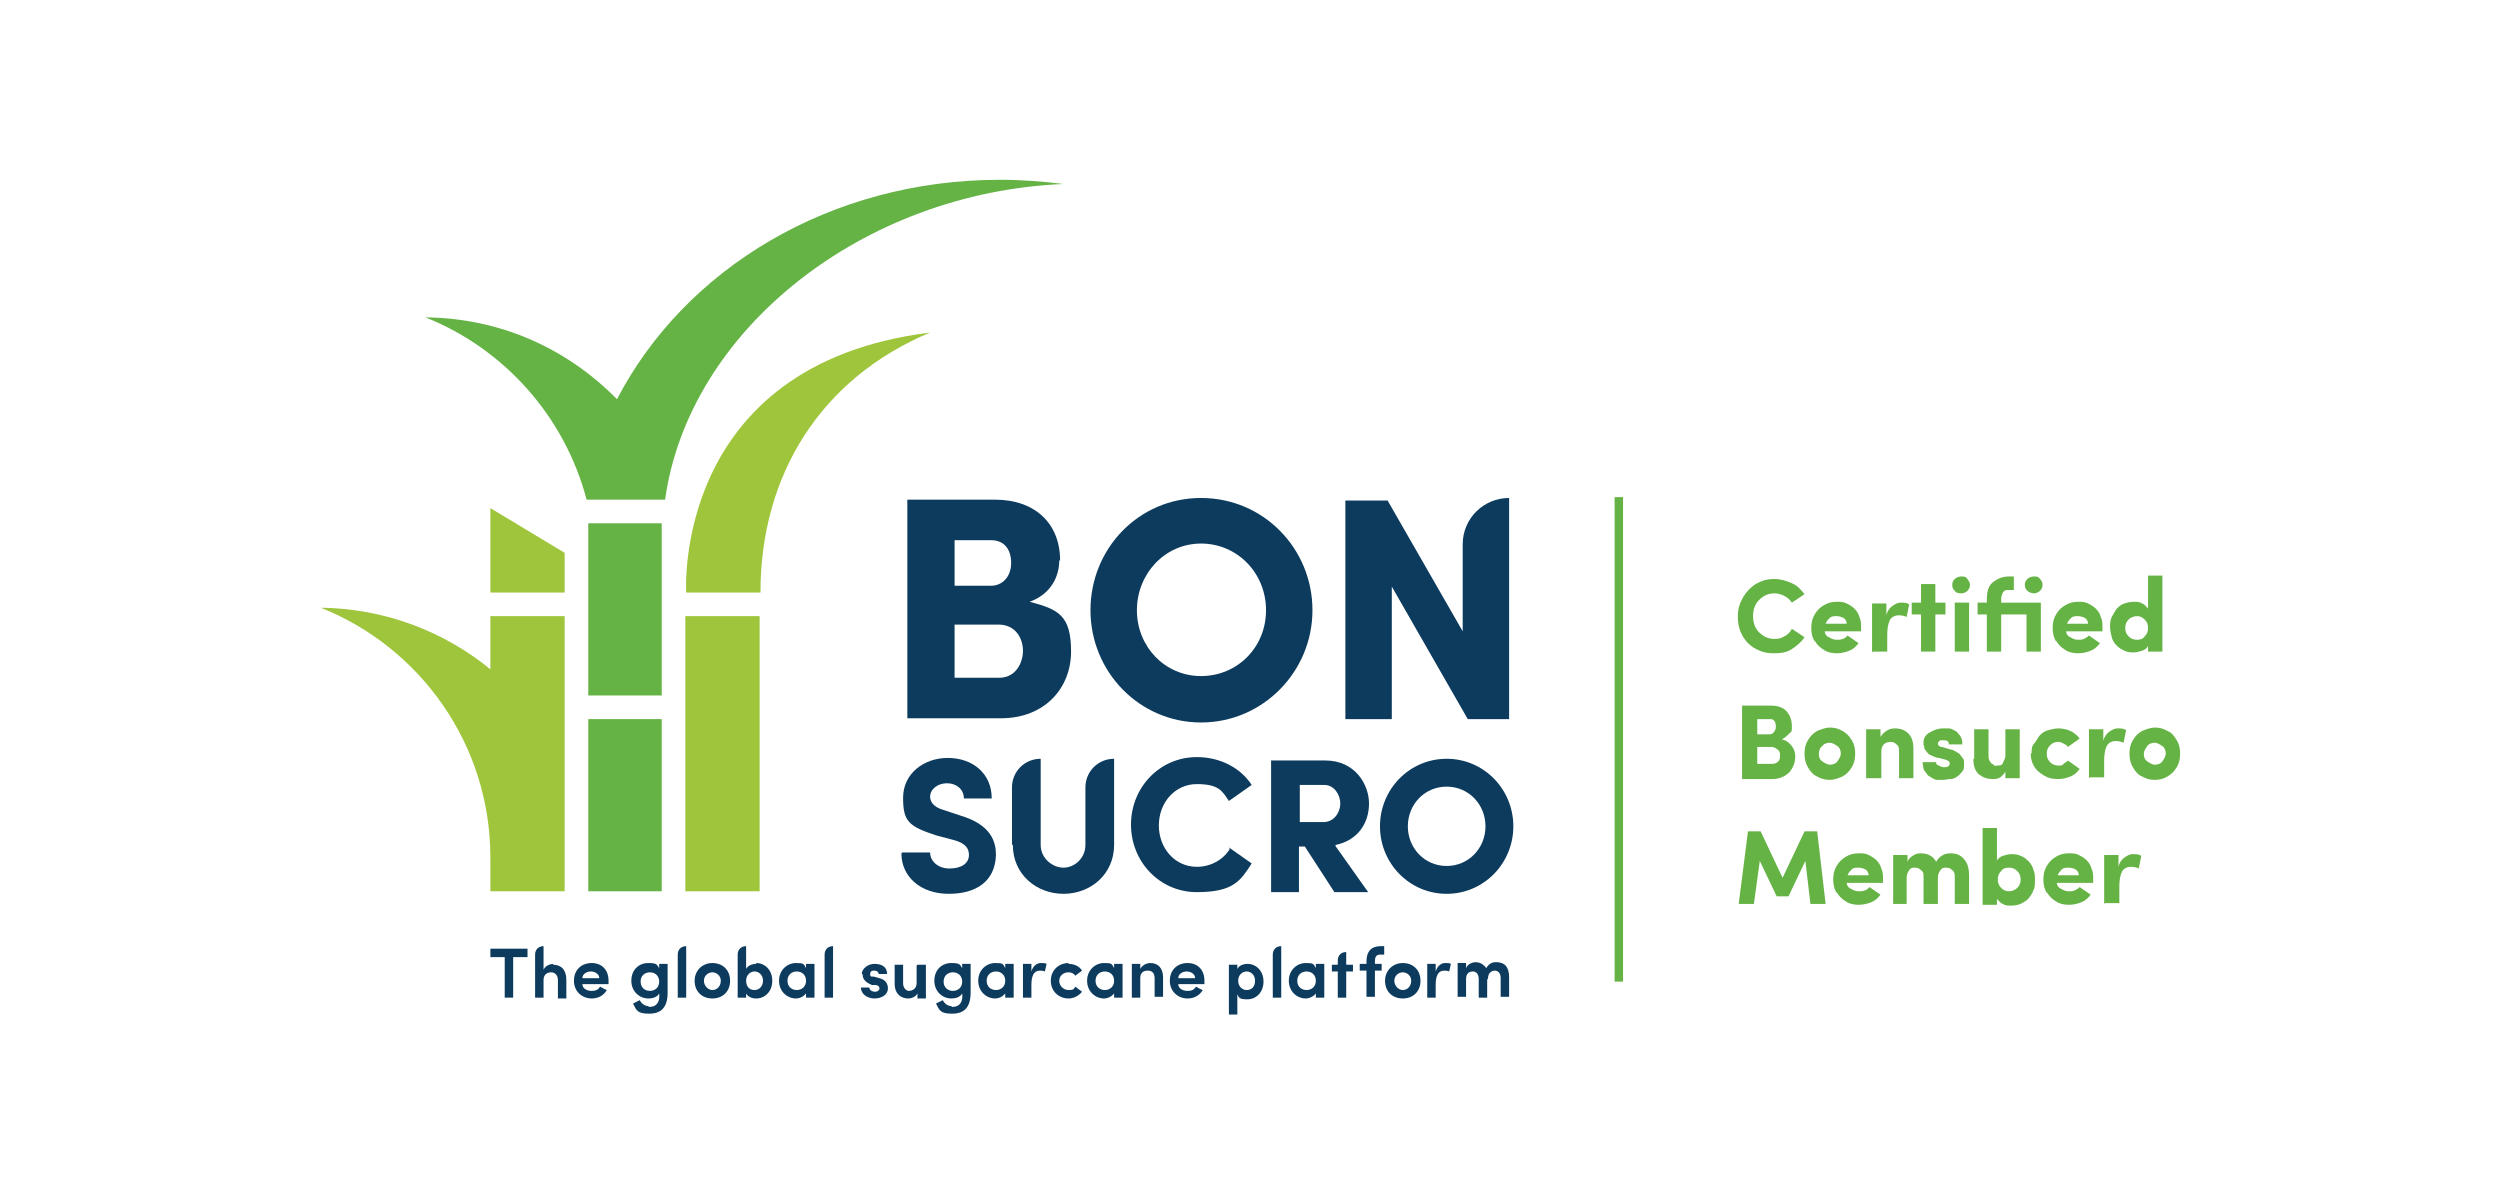 <?xml version="1.0" encoding="UTF-8"?>
<svg id="Layer_2" data-name="Layer 2" xmlns="http://www.w3.org/2000/svg" viewBox="0 0 296.2 141.4">
  <g id="Layer_1-2" data-name="Layer 1">
    <g>
      <polygon points="66.9 65.5 58.1 60.2 58.1 70.2 66.9 70.2 66.9 65.5" fill="#9ec53b"/>
      <polygon points="81.2 73 81.2 105.6 90 105.6 90 88.5 90 73 81.2 73" fill="#9ec53b"/>
      <g>
        <path d="M163.5,97.9c0,4.4,3.5,8,7.9,8s7.9-3.6,7.9-8-3.5-8-7.9-8-7.9,3.6-7.9,8m3.3,0c0-2.6,2-4.7,4.6-4.7s4.6,2.1,4.6,4.7-2,4.7-4.6,4.7-4.6-2.1-4.6-4.7" fill="#0c3b5e"/>
        <path d="M106.8,101.1c0,2.8,2.3,4.8,5.6,4.8s5.5-1.5,5.6-4.6c0-1.5-.5-3.6-4.3-4.7l-1.8-.6c-1.5-.4-1.7-1.2-1.7-1.6,0-.9,.9-1.6,2-1.6s2,.7,2,1.8h3.3c0-3-2.3-4.8-5.2-4.8s-5.3,1.9-5.3,4.7,.6,3.4,4,4.5l1.9,.5c1.6,.4,1.9,1.1,1.9,1.8,0,1-.9,1.6-2.3,1.6s-2.3-.9-2.3-1.9h-3.3Z" fill="#0c3b5e"/>
        <path d="M145.7,100.6c-.8,1.3-2.3,2.1-3.9,2.1-2.6,0-4.5-2.2-4.5-4.9s1.9-4.9,4.5-4.9,3,.8,3.8,2l2.7-1.9c-1.3-2-3.7-3.3-6.5-3.3-4.4,0-7.8,3.6-7.8,8s3.4,8,7.8,8,5.2-1.4,6.5-3.4l-2.7-1.9h0Z" fill="#0c3b5e"/>
        <path d="M158.3,100.1c2.7-.6,3.9-2.7,3.9-4.9s-1.6-5.1-5.2-5.1h-6.4v15.6h3.3v-5.4h.7l3.5,5.4h4l-3.9-5.5h0Zm-1.4-7.1c1.2,0,1.9,1.2,1.9,2.2s-.7,2.2-2,2.2h-2.8v-4.4h2.9Z" fill="#0c3b5e"/>
        <path d="M118.3,74c2,0,2.9,1.6,2.9,3.1s-.9,3.2-2.8,3.2h-5.3v-6.3s5.2,0,5.2,0Zm-5.2-4.6v-5.4h4.3c1.6,0,2.4,1.1,2.4,2.7s-1,2.7-2.4,2.7c0,0-4.3,0-4.3,0Zm12.5-3c0-4.4-3-7.2-7.7-7.2h-10.4v25.9h11.1c5.2,0,8.3-3.6,8.3-7.9s-1.5-5-4.9-5.9c2.7-1,3.5-3.2,3.5-4.9" fill="#0c3b5e"/>
        <path d="M129.2,72.3c0,7.3,5.8,13.3,13.1,13.3s13.2-6,13.2-13.3-5.8-13.3-13.2-13.3-13.1,6-13.1,13.3m5.5,0c0-4.3,3.3-7.9,7.6-7.9s7.7,3.5,7.7,7.9-3.4,7.8-7.7,7.8-7.6-3.5-7.6-7.8" fill="#0c3b5e"/>
        <path d="M173.3,64.5c0-3.1,2.5-5.5,5.5-5.5v26.2h-4.9l-9-15.7v15.7h-5.5v-25.9h5l8.9,15.5v-10.3h0Z" fill="#0c3b5e"/>
        <path d="M120,100.1c0,3.5,2.8,5.8,6,5.8s6-2.3,6-5.8v-10.2c-1.9,0-3.4,1.5-3.4,3.4v6.8c0,1.6-1.3,2.7-2.6,2.7s-2.7-1.1-2.7-2.7v-10.2c-1.9,0-3.4,1.5-3.4,3.4v6.8h0Z" fill="#0c3b5e"/>
      </g>
      <polygon points="69.7 105.6 78.4 105.6 78.4 94.8 78.4 85.2 69.7 85.2 69.7 105.6" fill="#65b345"/>
      <polygon points="78.4 62 69.7 62 69.7 82.4 78.4 82.4 78.4 70 78.4 62" fill="#65b345"/>
      <g>
        <path d="M58.1,73v6.3c-5.5-4.5-12.5-7.2-20.1-7.3,11.8,4.7,20.1,16.2,20.1,29.6h0v4h8.8v-32.6h-8.8Z" fill="#9ec53b"/>
        <path d="M110.2,39.4c-12.9,5.4-20.1,16.8-20.1,30.8h-8.8s-1.7-27,28.9-30.8" fill="#9ec53b"/>
        <path d="M118.5,21.3c-20.2,0-37.4,10.6-45.4,26-6-6.1-13.9-9.6-22.7-9.7,9.3,3.7,16.5,11.7,19.1,21.6h9.3c2.8-20.1,23.4-36.4,47.2-37.4-2.4-.3-4.9-.5-7.5-.5" fill="#65b345"/>
      </g>
      <polygon points="58.1 112.4 62.5 112.4 62.5 113.4 60.8 113.4 60.8 118.2 59.8 118.2 59.8 113.4 58.1 113.4 58.1 112.4" fill="#0c3b5e"/>
      <g>
        <path d="M71,115.9c0-.5-.5-.8-1-.8s-1,.3-1,.8h2Zm1,.7h-3c0,.5,.5,.8,1.1,.8s.8-.2,1-.5c.2,.1,.5,.3,.8,.4-.4,.7-1.1,1-1.8,1-1.1,0-2.1-.8-2.1-2.1s.9-2.1,2.1-2.1,2,.8,2,2.1,0,.3,0,.4" fill="#0c3b5e"/>
        <path d="M77,115.2c-.6,0-1.1,.4-1.1,1.1s.5,1.1,1.1,1.1,1.1-.4,1.1-1.1-.5-1.1-1.1-1.1m-.1,4.1c1,0,1.3-.7,1.2-1.6-.2,.4-.7,.6-1.3,.6-1,0-2-.8-2-2.1s.9-2.1,2-2.1,1,.2,1.3,.6v-.5h1v3.4c0,1.8-.8,2.5-2.2,2.5s-1.5-.4-1.9-1.2c.2-.1,.6-.3,.8-.4,.2,.4,.6,.7,1,.7" fill="#0c3b5e"/>
        <path d="M85.4,116.2c0-.6-.5-1-1-1s-1,.4-1,1,.5,1.1,1,1.1,1-.4,1-1.1m-3.1,0c0-1.2,.9-2.1,2.1-2.1s2.1,.8,2.1,2.1-.9,2.1-2.1,2.1-2.1-.8-2.1-2.1" fill="#0c3b5e"/>
        <path d="M94.4,117.3c.6,0,1.1-.4,1.1-1.1s-.5-1.1-1.1-1.1-1.1,.4-1.1,1.1,.5,1.1,1.1,1.1m1.1,.4c-.3,.4-.8,.6-1.2,.6-1,0-2-.8-2-2.1s1-2.1,2-2.1,.9,.1,1.2,.6v-.5h1v4h-1v-.5Z" fill="#0c3b5e"/>
        <path d="M102.1,115.4c0-.6,.7-1.2,1.5-1.2s1.5,.3,1.5,1.2h-1c0-.3-.3-.4-.5-.4s-.5,0-.5,.4,.2,.3,.4,.3l.7,.2c.9,.2,1,.9,1,1.2,0,.8-.8,1.2-1.6,1.2s-1.6-.5-1.6-1.3h1c0,.3,.3,.5,.7,.5,.3,0,.5-.2,.5-.4,0-.2-.1-.3-.4-.4h-.5c-1-.4-1.1-.9-1.1-1.3" fill="#0c3b5e"/>
        <path d="M108.7,114.3h1v4h-1v-.6c-.2,.4-.7,.6-1.1,.6-.9,0-1.6-.6-1.6-1.7v-2.3h1v2.2c0,.6,.4,.9,.7,.9s.9-.2,.9-.9v-2.1h0Z" fill="#0c3b5e"/>
        <path d="M112.9,115.2c-.6,0-1.1,.4-1.1,1.1s.5,1.1,1.1,1.1,1.1-.4,1.1-1.1-.5-1.1-1.1-1.1m-.1,4.1c1,0,1.3-.7,1.2-1.6-.2,.4-.7,.6-1.3,.6-1,0-2-.8-2-2.1s.9-2.1,2-2.1,1,.2,1.3,.6v-.5h1v3.4c0,1.8-.8,2.5-2.2,2.5s-1.5-.4-1.9-1.2c.2-.1,.6-.3,.8-.4,.2,.4,.6,.7,1,.7" fill="#0c3b5e"/>
        <path d="M118,117.3c.6,0,1.1-.4,1.1-1.1s-.5-1.1-1.1-1.1-1.1,.4-1.1,1.1,.5,1.1,1.1,1.1m1.1,.4c-.3,.4-.8,.6-1.2,.6-1,0-2-.8-2-2.1s1-2.1,2-2.1,.9,.1,1.2,.6v-.5h1v4h-1v-.5Z" fill="#0c3b5e"/>
        <path d="M122.2,118.2h-1v-4h1v.9c.2-.7,.7-1,1.1-1s.5,0,.7,.1l-.2,.9c-.2-.1-.5-.1-.6-.1-.7,0-1,.6-1,1.7v1.4h0Z" fill="#0c3b5e"/>
        <path d="M126.6,114.2c.7,0,1.3,.3,1.6,.8l-.8,.6c-.2-.3-.5-.4-.8-.4-.6,0-1.1,.4-1.1,1s.5,1.1,1.1,1.1,.6-.1,.8-.4l.8,.6c-.4,.5-1,.8-1.6,.8-1.1,0-2.1-.8-2.1-2.1s1-2.1,2.1-2.1" fill="#0c3b5e"/>
        <path d="M130.9,117.3c.6,0,1.1-.4,1.1-1.1s-.5-1.1-1.1-1.1-1.1,.4-1.1,1.1,.5,1.1,1.1,1.1m1.1,.4c-.3,.4-.8,.6-1.2,.6-1,0-2-.8-2-2.1s1-2.1,2-2.1,.9,.1,1.2,.6v-.5h1v4h-1v-.5Z" fill="#0c3b5e"/>
        <path d="M135.1,118.2h-1v-4h1v.6c.2-.4,.7-.7,1.2-.7,.9,0,1.5,.6,1.5,1.7v2.3h-1v-2.2c0-.6-.3-.9-.8-.9s-.9,.2-.9,.9v2.1h0Z" fill="#0c3b5e"/>
        <path d="M141.6,115.9c0-.5-.5-.8-1-.8s-1,.3-1,.8h2Zm1,.7h-3c0,.5,.5,.8,1.1,.8s.8-.2,1-.5c.2,.1,.5,.3,.8,.4-.4,.7-1.1,1-1.8,1-1.1,0-2.1-.8-2.1-2.1s.9-2.1,2.1-2.1,2,.8,2,2.1,0,.3,0,.4" fill="#0c3b5e"/>
        <path d="M147.7,117.3c.6,0,1-.4,1-1.1s-.5-1.1-1-1.1-1,.4-1,1.1,.5,1.1,1,1.1m-1.1-2.5c.2-.4,.7-.6,1.2-.6,1,0,1.9,.8,1.9,2.1s-.9,2.1-1.9,2.1-1-.2-1.2-.6v2.4h-1v-5.9h1v.5h0Z" fill="#0c3b5e"/>
        <path d="M154.8,117.3c.6,0,1.1-.4,1.1-1.1s-.5-1.1-1.1-1.1-1.1,.4-1.1,1.1,.5,1.1,1.1,1.1m1.1,.4c-.3,.4-.8,.6-1.2,.6-1,0-2-.8-2-2.1s1-2.1,2-2.1,.9,.1,1.2,.6v-.5h1v4h-1v-.5Z" fill="#0c3b5e"/>
        <path d="M163.9,113.1h-.4c-.5,0-.6,.4-.6,.8v.3h.8v.8h-.8v3.1h-1v-3.1h-.8v-.8h.8v-.3c0-1.2,.6-1.8,1.7-1.8h.4v1h0Z" fill="#0c3b5e"/>
        <path d="M167.2,116.2c0-.6-.5-1-1-1s-1,.4-1,1,.5,1.1,1,1.1,1-.4,1-1.1m-3.1,0c0-1.2,.9-2.1,2.1-2.1s2.1,.8,2.1,2.1-.9,2.1-2.1,2.1-2.1-.8-2.1-2.1" fill="#0c3b5e"/>
        <path d="M170.1,118.2h-1v-4h1v.9c.2-.7,.7-1,1.1-1s.5,0,.7,.1l-.2,.9c-.2-.1-.5-.1-.6-.1-.7,0-1,.6-1,1.7v1.4h0Z" fill="#0c3b5e"/>
        <path d="M176.2,116.1v2.1h-1v-2.2c0-.6-.3-.9-.7-.9s-.8,.2-.8,.9v2.1h-1v-4h1v.6c.2-.5,.8-.7,1.1-.7,.6,0,1,.3,1.3,.7,.4-.7,.9-.7,1.2-.7,1,0,1.5,.6,1.5,1.8v2.3h-1v-2.2c0-.6-.3-.9-.7-.9s-.8,.3-.8,.9" fill="#0c3b5e"/>
        <path d="M81.3,112.1c-.6,0-1,.4-1,1v5.1h1s0-6.1,0-6.1Z" fill="#0c3b5e"/>
        <path d="M89.4,117.3c-.6,0-1-.4-1-1.1s.5-1.1,1-1.1,1,.4,1,1.1-.5,1.1-1,1.1m.2-3.1c-.5,0-1,.2-1.2,.6v-2.7c-.6,0-1,.4-1,1v5.1h1v-.5c.2,.4,.7,.6,1.2,.6,1,0,1.9-.8,1.9-2.1s-.9-2.1-1.9-2.1" fill="#0c3b5e"/>
        <path d="M65.6,114.2c-.4,0-1,.2-1.2,.7v-2.8c-.6,0-1,.4-1,1v5.1h1v-2.1c0-.7,.5-.9,.9-.9s.8,.3,.8,.9v2.2h1v-2.2c0-1.2-.6-1.8-1.6-1.8" fill="#0c3b5e"/>
        <path d="M98.7,112.1c-.6,0-1,.4-1,1v5.1h1s0-6.1,0-6.1Z" fill="#0c3b5e"/>
        <path d="M151.8,112.1c-.6,0-1,.4-1,1v5.1h1s0-6.1,0-6.1Z" fill="#0c3b5e"/>
        <path d="M160.3,114.3h-.8v-1.5c-.6,0-1,.4-1,1v.5h-.7v.8h.7v3.1h1v-3.1h.8v-.8h0Z" fill="#0c3b5e"/>
      </g>
      <g>
        <path d="M205.9,73c0-.8,.2-1.5,.6-2.2,.4-.7,.9-1.2,1.5-1.6,.7-.4,1.4-.6,2.2-.6s1.4,.2,2.1,.5,1.1,.8,1.5,1.3l-1.5,1c-.2-.3-.5-.6-.9-.8s-.8-.3-1.2-.3c-.7,0-1.3,.3-1.8,.8s-.7,1.2-.7,1.9,.2,1.4,.7,1.9,1.1,.8,1.8,.8,.8-.1,1.2-.3,.7-.5,.9-.9l1.5,1c-.4,.6-.9,1-1.5,1.4s-1.3,.5-2.1,.5-1.2-.1-1.7-.3c-.5-.2-1-.5-1.4-.9-.4-.4-.7-.9-.9-1.4-.2-.5-.3-1.1-.3-1.7h0Z" fill="#65b345"/>
        <path d="M215,76c-.3-.5-.4-1-.4-1.6s.1-1.1,.4-1.6,.6-.8,1.1-1.1,1-.4,1.5-.4,.8,0,1.2,.2,.7,.4,.9,.6c.3,.3,.5,.6,.6,1,.2,.4,.2,.8,.2,1.2s0,.3,0,.5h-4.3c0,.3,.2,.6,.5,.7,.3,.2,.6,.3,.9,.3s.5,0,.7-.1c.2,0,.4-.2,.6-.4l1.3,.9c-.3,.4-.6,.7-1.1,.9s-1,.3-1.5,.3-1.1-.1-1.5-.4c-.5-.3-.8-.6-1.1-1.1h0Zm1.3-2.1h2.5c0-.3-.2-.6-.4-.7s-.5-.2-.8-.2-.6,0-.8,.2-.4,.4-.5,.7h0Z" fill="#65b345"/>
        <path d="M221.8,77.3v-5.8h1.7v1.4c.1-.5,.4-.9,.7-1.1s.6-.4,1-.4,.7,0,1,.2l-.3,1.5c-.2-.1-.5-.2-.9-.2-.5,0-.9,.2-1.1,.6s-.3,1-.3,1.7v2h-1.7Z" fill="#65b345"/>
        <path d="M226.5,72.8v-1.4h1.1v-2.2h1.7v2.2h1.2v1.4h-1.2v4.4h-1.7v-4.4h-1.1Z" fill="#65b345"/>
        <path d="M231.6,70c-.2-.2-.3-.4-.3-.7s.1-.5,.3-.7c.2-.2,.5-.3,.8-.3s.5,0,.7,.3,.3,.4,.3,.7-.1,.5-.3,.7c-.2,.2-.5,.3-.7,.3s-.6,0-.8-.3h0Zm0,7.2v-5.8h1.7v5.8h-1.7Z" fill="#65b345"/>
        <path d="M234.3,72.8v-1.4h1.1v-.4c0-.9,.2-1.6,.7-2s1.1-.7,1.9-.7h.6v1.6h-.6c-.3,0-.5,0-.7,.3-.1,.2-.2,.5-.2,.8v.4h4.7v5.8h-1.7v-4.4h-3v4.4h-1.7v-4.4h-1.1Zm5.9-2.8c-.2-.2-.3-.4-.3-.7s.1-.5,.3-.7c.2-.2,.5-.3,.8-.3s.5,0,.7,.3c.2,.2,.3,.4,.3,.7s-.1,.5-.3,.7-.5,.3-.7,.3-.6-.1-.8-.3Z" fill="#65b345"/>
        <path d="M243.6,76c-.3-.5-.4-1-.4-1.6s.1-1.1,.4-1.6,.6-.8,1.1-1.1,1-.4,1.5-.4,.8,0,1.2,.2,.7,.4,.9,.6c.3,.3,.5,.6,.6,1,.2,.4,.2,.8,.2,1.2s0,.3,0,.5h-4.3c0,.3,.2,.6,.5,.7,.3,.2,.6,.3,.9,.3s.5,0,.7-.1,.4-.2,.6-.4l1.3,.9c-.3,.4-.6,.7-1.1,.9s-1,.3-1.5,.3-1.1-.1-1.5-.4c-.5-.3-.8-.6-1.1-1.1h0Zm1.3-2.1h2.5c0-.3-.2-.6-.4-.7s-.5-.2-.8-.2-.6,0-.8,.2-.4,.4-.5,.7h0Z" fill="#65b345"/>
        <path d="M250,74.4c0-.5,0-.9,.2-1.3,.2-.4,.4-.7,.6-1,.3-.3,.6-.5,.9-.6,.3-.1,.7-.2,1.1-.2s.7,0,1,.2c.3,.1,.5,.4,.7,.6v-3.9h1.7v9h-1.7v-.7c-.1,.3-.4,.5-.7,.6-.3,.1-.7,.2-1,.2s-.7,0-1.1-.2-.6-.3-.9-.6-.5-.6-.6-1c-.1-.4-.2-.8-.2-1.2h0Zm1.8,0c0,.4,.1,.7,.4,1s.6,.4,1,.4,.7-.1,.9-.4c.3-.3,.4-.6,.4-1s-.1-.7-.4-1-.6-.4-.9-.4-.7,.1-1,.4c-.3,.3-.4,.6-.4,1Z" fill="#65b345"/>
        <path d="M206.4,92.2v-8.6h3.4c.8,0,1.4,.2,1.8,.6s.7,1,.7,1.8,0,.6-.3,.9-.5,.5-.9,.7c.5,.1,.9,.4,1.2,.8s.4,.8,.4,1.2c0,.7-.2,1.3-.7,1.9-.5,.5-1.2,.8-2,.8h-3.6Zm1.8-5.2h1.4c.2,0,.4,0,.6-.3s.2-.4,.2-.6,0-.5-.2-.7c-.1-.2-.3-.2-.6-.2h-1.4v1.8h0Zm0,3.5h1.8c.3,0,.5-.1,.7-.3s.2-.5,.2-.7,0-.5-.3-.7-.4-.3-.7-.3h-1.7v2.1h0Z" fill="#65b345"/>
        <path d="M213.8,89.3c0-.6,.1-1.1,.4-1.6,.3-.5,.6-.8,1.1-1.1,.5-.2,1-.4,1.5-.4s1,.1,1.5,.4,.8,.6,1.1,1.1c.3,.5,.4,1,.4,1.6s-.1,1.1-.4,1.6c-.3,.5-.6,.8-1.1,1.1-.5,.2-1,.4-1.5,.4s-1-.1-1.5-.4c-.5-.2-.8-.6-1.1-1.1s-.4-1-.4-1.6h0Zm1.7,0c0,.4,.1,.7,.4,.9,.3,.2,.6,.4,.9,.4s.7-.1,.9-.4,.4-.6,.4-.9-.1-.7-.4-.9c-.3-.2-.6-.4-.9-.4s-.7,.1-.9,.4c-.3,.2-.4,.6-.4,.9h0Z" fill="#65b345"/>
        <path d="M221.1,92.2v-5.8h1.7v.9c.2-.3,.4-.5,.7-.7s.6-.3,1-.3c.7,0,1.2,.2,1.6,.6,.4,.4,.6,1,.6,1.8v3.5h-1.7v-3.1c0-.4,0-.7-.3-.9-.2-.2-.4-.3-.7-.3-.7,0-1.1,.4-1.1,1.2v3.1h-1.7Z" fill="#65b345"/>
        <path d="M227.8,90.3h1.6c0,.2,0,.3,.3,.4,.2,.1,.4,.2,.6,.2,.2,0,.4,0,.5-.1,.1,0,.2-.2,.2-.3s0-.2-.1-.3-.2-.1-.4-.2l-.8-.2c-.3,0-.6-.2-.9-.3s-.4-.3-.5-.4-.2-.3-.3-.4c0-.2,0-.3-.1-.4,0,0,0-.2,0-.4,0-.4,.2-.8,.7-1.1s1-.5,1.6-.5,.5,0,.7,0,.4,.1,.6,.2,.4,.2,.5,.4c.1,.1,.3,.3,.4,.6s.1,.5,.1,.7h-1.6c0-.4-.2-.5-.7-.5s-.3,0-.4,.1c-.1,0-.2,.2-.2,.3,0,.2,.2,.4,.5,.4l1,.3c.3,0,.5,.2,.7,.3,.2,.1,.4,.2,.5,.4,.1,.1,.2,.3,.3,.4s.1,.3,.1,.4c0,0,0,.2,0,.3,0,.3,0,.6-.2,.8s-.3,.4-.6,.6-.5,.3-.8,.3c-.3,0-.6,.1-.9,.1s-.5,0-.7,0-.4-.1-.7-.3c-.2-.1-.4-.2-.5-.4s-.3-.3-.4-.6c0-.2-.1-.4-.1-.7h0Z" fill="#65b345"/>
        <path d="M233.9,89.9v-3.5h1.7v3.1c0,.2,0,.4,.1,.6s.2,.3,.3,.4c.1,0,.2,.1,.3,.2s.2,0,.3,0c.3,0,.6,0,.7-.3s.3-.5,.3-.9v-3.1h1.7v5.8h-1.7v-.8c-.1,.3-.4,.5-.6,.7-.3,.2-.6,.2-.9,.2-.7,0-1.2-.2-1.7-.6-.4-.4-.6-1-.6-1.8h0Z" fill="#65b345"/>
        <path d="M240.7,89.3c0-.4,0-.9,.3-1.2s.4-.7,.7-1c.3-.3,.6-.5,1-.6,.4-.1,.8-.2,1.2-.2s1,.1,1.4,.3,.8,.5,1.1,.9l-1.4,1c-.1-.2-.3-.3-.5-.4s-.4-.2-.6-.2c-.4,0-.7,.1-1,.4-.3,.3-.4,.6-.4,1s.1,.7,.4,1c.3,.3,.6,.4,1,.4s.4,0,.6-.2,.4-.2,.5-.4l1.4,1c-.3,.4-.6,.7-1.1,.9s-.9,.3-1.5,.3-1.1-.1-1.6-.4c-.5-.3-.9-.6-1.2-1.1-.3-.5-.4-1-.4-1.6h0Z" fill="#65b345"/>
        <path d="M247.5,92.2v-5.8h1.7v1.4c.1-.5,.4-.9,.7-1.1s.6-.4,1-.4,.7,0,1,.2l-.3,1.5c-.2-.1-.5-.2-.9-.2-.5,0-.9,.2-1.1,.6s-.3,1-.3,1.7v2h-1.7Z" fill="#65b345"/>
        <path d="M252.3,89.3c0-.6,.1-1.1,.4-1.6,.3-.5,.6-.8,1.1-1.1,.5-.2,1-.4,1.5-.4s1,.1,1.5,.4c.5,.2,.8,.6,1.1,1.1,.3,.5,.4,1,.4,1.6s-.1,1.1-.4,1.6c-.3,.5-.6,.8-1.1,1.1s-1,.4-1.5,.4-1-.1-1.5-.4c-.5-.2-.8-.6-1.1-1.1s-.4-1-.4-1.6h0Zm1.7,0c0,.4,.1,.7,.4,.9s.6,.4,.9,.4,.7-.1,.9-.4,.4-.6,.4-.9-.1-.7-.4-.9-.6-.4-.9-.4-.7,.1-.9,.4-.4,.6-.4,.9h0Z" fill="#65b345"/>
        <path d="M206,107.1l1.1-8.6h1.5l2.6,5.5,2.6-5.5h1.5l1,8.6h-1.8l-.6-5.1-2,4.2h-1.4l-2-4.2-.7,5.1h-1.8Z" fill="#65b345"/>
        <path d="M217.6,105.8c-.3-.5-.4-1-.4-1.6s.1-1.1,.4-1.6,.6-.8,1.1-1.1,1-.4,1.5-.4,.8,0,1.2,.2,.7,.4,.9,.6c.3,.3,.5,.6,.6,1,.2,.4,.2,.8,.2,1.2s0,.3,0,.5h-4.3c0,.3,.2,.6,.5,.7,.3,.2,.6,.3,.9,.3s.5,0,.7-.1c.2,0,.4-.2,.6-.4l1.3,.9c-.3,.4-.6,.7-1.1,.9s-1,.3-1.5,.3-1.1-.1-1.5-.4c-.5-.3-.8-.6-1.1-1.1h0Zm1.3-2.1h2.5c0-.3-.2-.6-.4-.7s-.5-.2-.8-.2-.6,0-.8,.2-.4,.4-.5,.7h0Z" fill="#65b345"/>
        <path d="M224.3,107.1v-5.8h1.7v.8c.1-.3,.3-.5,.6-.7s.6-.3,.9-.3c.9,0,1.5,.3,1.9,1,.4-.7,1-1,1.7-1s1.2,.2,1.6,.7c.4,.4,.6,1.1,.6,2v3.3h-1.7v-3.1c0-.4,0-.7-.3-.9-.2-.2-.4-.3-.7-.3s-.5,0-.7,.3-.3,.5-.3,.9v3.1h-1.7v-3.2c0-.4,0-.6-.3-.8-.2-.2-.4-.3-.7-.3s-.5,0-.7,.3-.3,.5-.3,.9v3.1h-1.7Z" fill="#65b345"/>
        <path d="M234.9,107.1v-9h1.7v3.9c.1-.3,.4-.5,.7-.6s.7-.2,1-.2,.7,0,1.1,.2c.3,.1,.6,.3,.9,.6,.3,.3,.5,.6,.6,1,.2,.4,.2,.8,.2,1.3s0,.9-.2,1.2c-.1,.4-.4,.7-.6,1-.3,.3-.6,.4-.9,.6-.3,.1-.7,.2-1.1,.2s-.7,0-1-.2c-.3-.1-.5-.4-.7-.6v.7h-1.7Zm1.8-2.9c0,.4,.1,.7,.4,1,.3,.3,.6,.4,.9,.4s.7-.1,1-.4,.4-.6,.4-1-.1-.7-.4-1-.6-.4-1-.4-.7,.1-.9,.4c-.3,.3-.4,.6-.4,1Z" fill="#65b345"/>
        <path d="M242.5,105.8c-.3-.5-.4-1-.4-1.6s.1-1.1,.4-1.6,.6-.8,1.1-1.1,1-.4,1.5-.4,.8,0,1.2,.2,.7,.4,.9,.6c.3,.3,.5,.6,.6,1,.2,.4,.2,.8,.2,1.2s0,.3,0,.5h-4.3c0,.3,.2,.6,.5,.7,.3,.2,.6,.3,.9,.3s.5,0,.7-.1,.4-.2,.6-.4l1.3,.9c-.3,.4-.6,.7-1.1,.9s-1,.3-1.5,.3-1.1-.1-1.5-.4c-.5-.3-.8-.6-1.1-1.1h0Zm1.3-2.1h2.5c0-.3-.2-.6-.4-.7s-.5-.2-.8-.2-.6,0-.8,.2-.4,.4-.5,.7h0Z" fill="#65b345"/>
        <path d="M249.3,107.1v-5.8h1.7v1.4c.1-.5,.4-.9,.7-1.1s.6-.4,1-.4,.7,0,1,.2l-.3,1.5c-.2-.1-.5-.2-.9-.2-.5,0-.9,.2-1.1,.6s-.3,1-.3,1.7v2h-1.7Z" fill="#65b345"/>
      </g>
      <line x1="191.8" y1="58.9" x2="191.8" y2="116.3" fill="none" stroke="#65b345" stroke-miterlimit="10"/>
      <rect width="296.2" height="141.4" fill="none"/>
    </g>
  </g>
</svg>